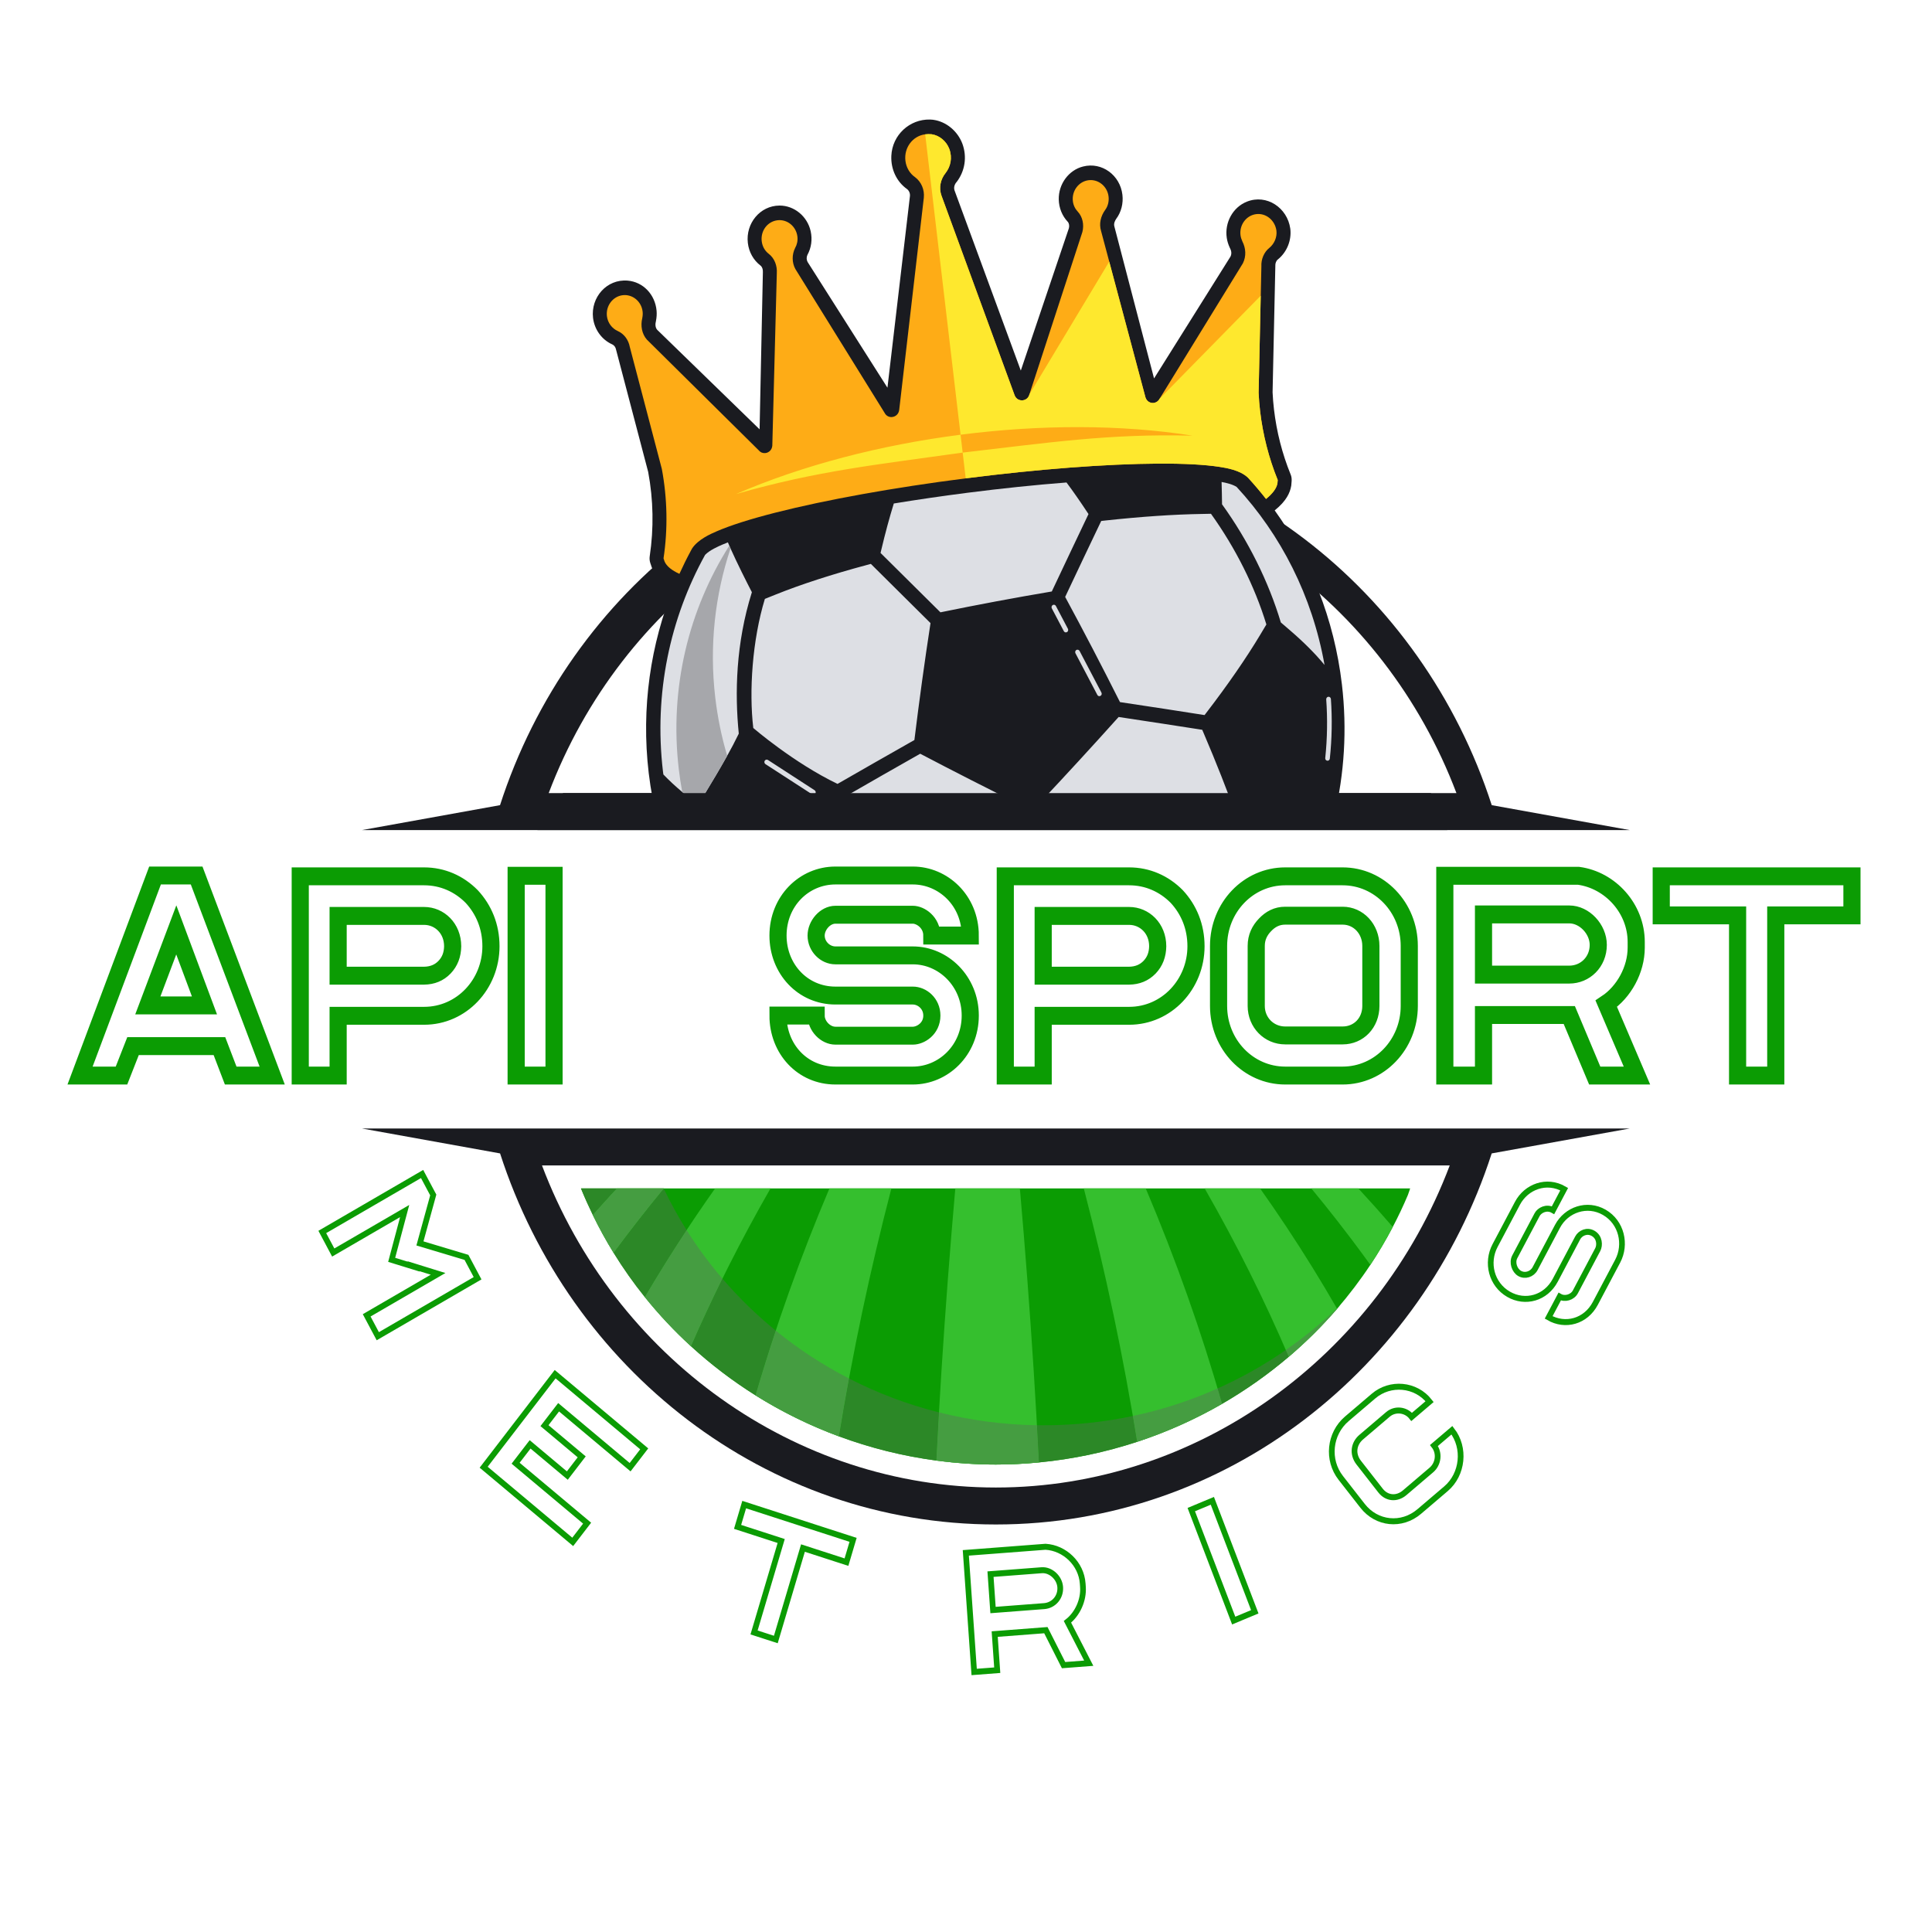 <svg xmlns="http://www.w3.org/2000/svg" version="1.1" xmlns:xlink="http://www.w3.org/1999/xlink" xmlns:svgjs="http://svgjs.dev/svgjs" width="500" height="500"><svg xmlns="http://www.w3.org/2000/svg" viewBox="0 0 500 500">
  <desc>Created with Fabric.js 5.3.0</desc>
  <g transform="matrix(0.77, 0, 0, 0.804, 208.071, 271.684)" id="SvgjsG1069" style="">
    <rect style="stroke: none; stroke-width: 0; stroke-dasharray: none; stroke-linecap: butt; stroke-dashoffset: 0; stroke-linejoin: miter; stroke-miterlimit: 4; fill: rgb(255,255,255); fill-opacity: 0; fill-rule: nonzero; opacity: 1;" paint-order="stroke" x="-640" y="-512" rx="0" ry="0"></rect>
  </g>
  <g transform="matrix(1.479, 0, 0, 1.545, 250, 252.466)" id="SvgjsG1068" style="">
    <g style="" paint-order="stroke">
      <g transform="matrix(1 0 0 1 -5.684342e-14 0)" id="SvgjsG1067">
        <linearGradient id="SvgjsLinearGradient1066" gradientUnits="userSpaceOnUse" gradientTransform="matrix(1 0 0 1 1.45 -33.51)" x1="-1.434" y1="-7.814" x2="-1.434" y2="45.186">
          <stop offset="0" style="stop-color:rgb(180,236,81);stop-opacity: 1"></stop>
          <stop offset="1" style="stop-color:rgb(66,147,33);stop-opacity: 1"></stop>
        </linearGradient>
        <filter id="SvgjsFilter1065" y="-79.684%" height="259.367%" x="-26.451%" width="152.901%">
          <feGaussianBlur in="SourceAlpha" stdDeviation="10"></feGaussianBlur>
          <feOffset dx="0" dy="0" result="oBlur"></feOffset>
          <feFlood flood-color="rgb(0,0,0)" flood-opacity="1"></feFlood>
          <feComposite in2="oBlur" operator="in"></feComposite>
          <feMerge>
            <feMergeNode></feMergeNode>
            <feMergeNode in="SourceGraphic"></feMergeNode>
          </feMerge>
        </filter>
        <path style="stroke: rgb(11,156,3); stroke-width: 3; stroke-dasharray: none; stroke-linecap: butt; stroke-dashoffset: 0; stroke-linejoin: miter; stroke-miterlimit: 4; fill: url(#SVGID_451480); fill-rule: nonzero; opacity: 1;filter: url(#SVGID_451468);" paint-order="stroke" transform=" translate(-156.475, 16.755)" d="M 8.7 0 L 1.45 0 L 14.57 -33.51 L 21.85 -33.51 L 35.07 0 L 27.81 0 L 25.84 -4.93 L 10.72 -4.93 Z M 13.31 -11.75 L 23.22 -11.75 L 18.29 -24.4 Z M 46.61 0 L 39.98 0 L 39.98 -33.37 L 61.65 -33.37 C 64.88 -33.37 67.77 -32.13 69.98 -29.99 C 72.11 -27.79 73.35 -24.95 73.35 -21.66 C 73.35 -15.31 68.23 -10.01 61.65 -10.01 L 46.61 -10.01 Z M 46.61 -26.74 L 46.61 -16.73 L 61.65 -16.73 C 63.09 -16.75 64.29 -17.21 65.23 -18.15 C 66.17 -19.09 66.63 -20.26 66.65 -21.66 C 66.65 -24.65 64.35 -26.74 61.65 -26.74 Z M 84.39 0 L 77.76 0 L 77.76 -33.46 L 84.39 -33.46 Z M 130.25 -10.05 C 130.25 -8.31 131.88 -6.68 133.63 -6.68 L 147.17 -6.68 C 148.54 -6.68 150.5 -7.85 150.5 -10.05 C 150.5 -12.07 148.8 -13.4 147.17 -13.4 L 133.63 -13.4 C 127.87 -13.4 123.58 -17.9 123.58 -23.45 C 123.58 -29.19 128.12 -33.51 133.63 -33.51 L 147.17 -33.51 C 152.45 -33.51 157.22 -29.35 157.22 -23.45 L 150.5 -23.45 C 150.5 -25.66 148.52 -26.94 147.17 -26.94 L 133.63 -26.94 C 131.81 -26.94 130.25 -25.15 130.25 -23.45 C 130.25 -21.64 131.81 -20.13 133.63 -20.13 L 147.17 -20.13 C 152.54 -20.13 157.22 -15.77 157.22 -10.05 C 157.22 -4.25 152.52 0 147.17 0 L 133.63 0 C 127.82 0 123.58 -4.48 123.58 -10.05 Z M 169.98 0 L 163.35 0 L 163.35 -33.37 L 185.02 -33.37 C 188.25 -33.37 191.14 -32.13 193.35 -29.99 C 195.48 -27.79 196.72 -24.95 196.72 -21.66 C 196.72 -15.31 191.6 -10.01 185.02 -10.01 L 169.98 -10.01 Z M 169.98 -26.74 L 169.98 -16.73 L 185.02 -16.73 C 186.46 -16.75 187.65 -17.21 188.6 -18.15 C 189.54 -19.09 190 -20.26 190.02 -21.66 C 190.02 -24.65 187.72 -26.74 185.02 -26.74 Z M 200.67 -21.71 C 200.67 -28.14 205.86 -33.37 212.33 -33.37 L 222.38 -33.37 C 228.81 -33.37 234.04 -28.18 234.04 -21.71 L 234.04 -11.66 C 234.04 -5.23 228.85 0 222.38 0 L 212.33 0 C 205.9 0 200.67 -5.19 200.67 -11.66 Z M 207.26 -11.66 C 207.26 -8.9 209.48 -6.72 212.33 -6.72 L 222.38 -6.72 C 225.2 -6.72 227.32 -8.84 227.32 -11.66 L 227.32 -21.71 C 227.32 -24.56 225.14 -26.78 222.38 -26.78 L 212.33 -26.78 C 210.88 -26.78 209.74 -26.19 208.8 -25.24 C 207.85 -24.3 207.26 -23.16 207.26 -21.71 Z M 247.03 0 L 240.26 0 L 240.26 -33.46 L 263.67 -33.46 C 269.23 -32.73 273.75 -27.98 273.75 -22.38 L 273.75 -21.89 L 273.75 -21.43 C 273.75 -17.72 271.59 -13.98 268.51 -12.03 L 273.88 0 L 266.49 0 L 262.04 -10.14 L 247.03 -10.14 Z M 247.03 -26.99 L 247.03 -16.91 L 262.04 -16.91 C 264.82 -16.91 267.11 -19.02 267.11 -21.89 C 267.11 -24.51 264.7 -26.99 262.04 -26.99 Z M 291.49 -26.83 L 278.13 -26.83 L 278.13 -33.37 L 311.5 -33.37 L 311.5 -26.83 L 298.17 -26.83 L 298.17 0 L 291.49 0 Z" stroke-linecap="round"></path>
      </g>
    </g>
  </g>
  <g transform="matrix(1.395, 0, 0, 1.454, 257.729, 212.734)" id="SvgjsG1064" style="">
    <g style="" paint-order="stroke">
      <g transform="matrix(1 0 0 1 0 27.99)" id="SvgjsG1063">
        <path style="stroke: none; stroke-width: 0; stroke-dasharray: none; stroke-linecap: butt; stroke-dashoffset: 0; stroke-linejoin: miter; stroke-miterlimit: 4; fill: rgb(26,27,32); fill-rule: nonzero; opacity: 1;" paint-order="stroke" transform=" translate(-117.612, -153.024)" d="M 24.253 126.473 L 0 126.473 L 25.625 122.036 C 38.551 83.636 74.855 55.98 117.616 55.98 C 160.369 55.98 196.673 83.636 209.607 122.036 L 235.223 126.473 L 24.253 126.473 M 24.253 179.585 L 0 179.585 L 25.634 184.022 C 38.56 222.422 74.855 250.068 117.616 250.068 C 160.369 250.068 196.663 222.422 209.598 184.022 L 235.223 179.585 L 24.253 179.585" stroke-linecap="round"></path>
      </g>
      <g transform="matrix(1 0 0 1 0.622 27.991)" id="SvgjsG1062">
        <path style="stroke: none; stroke-width: 0; stroke-dasharray: none; stroke-linecap: butt; stroke-dashoffset: 0; stroke-linejoin: miter; stroke-miterlimit: 4; fill: rgb(255,255,255); fill-rule: nonzero; opacity: 1;" paint-order="stroke" transform=" translate(-118.234, -153.025)" d="M 33.408 186.158 L 201.815 186.158 C 188.353 220.319 154.898 243.49 117.607 243.49 C 80.316 243.49 46.87 220.319 33.408 186.158 M 118.861 62.559 C 81.57 62.559 48.114 85.731 34.653 119.892 L 203.059 119.892 C 189.598 85.731 156.152 62.559 118.861 62.559" stroke-linecap="round"></path>
      </g>
      <g transform="matrix(1 0 0 1 -0.056 89.792)" id="SvgjsG1061">
        <path style="stroke: none; stroke-width: 0; stroke-dasharray: none; stroke-linecap: butt; stroke-dashoffset: 0; stroke-linejoin: miter; stroke-miterlimit: 4; fill: rgb(11,156,3); fill-rule: nonzero; opacity: 1;" paint-order="stroke" transform=" translate(-117.556, -214.826)" d="M 194.048 191.43 C 193.197 193.364 192.26 195.258 191.246 197.112 C 189.983 199.433 188.591 201.689 187.088 203.857 C 185.206 206.59 183.135 209.193 180.919 211.667 C 178.16 214.738 175.162 217.591 171.948 220.218 C 168.107 223.353 163.966 226.158 159.584 228.592 C 154.618 231.34 149.334 233.613 143.826 235.353 C 137.975 237.199 131.874 238.448 125.602 239.021 C 122.964 239.262 120.301 239.4 117.611 239.4 C 113.882 239.4 110.196 239.15 106.57 238.69 C 100.332 237.892 94.275 236.433 88.492 234.378 C 83.062 232.452 77.881 230.002 73.026 227.085 C 68.756 224.514 64.752 221.588 61.049 218.34 C 57.973 215.64 55.111 212.715 52.491 209.588 C 50.394 207.089 48.461 204.462 46.7 201.714 C 45.299 199.538 44.01 197.289 42.842 194.976 C 42.06 193.429 41.321 191.857 40.642 190.253 L 194.469 190.253 C 194.469 190.253 194.232 190.968 194.048 191.43" stroke-linecap="round"></path>
      </g>
      <g transform="matrix(1 0 0 1 -0.568 89.792)" id="SvgjsG1060">
        <path style="stroke: none; stroke-width: 0; stroke-dasharray: none; stroke-linecap: butt; stroke-dashoffset: 0; stroke-linejoin: miter; stroke-miterlimit: 4; fill: rgb(53,191,46); fill-rule: nonzero; opacity: 1;" paint-order="stroke" transform=" translate(-117.044, -214.826)" d="M 75.806 190.25 C 70.275 199.498 65.355 208.879 61.048 218.341 C 57.97 215.639 55.109 212.713 52.491 209.589 C 56.492 203.062 60.839 196.608 65.527 190.25 L 75.806 190.25 M 56.024 190.25 L 47.3 190.25 C 45.79 191.816 44.297 193.389 42.838 194.974 C 44.008 197.291 45.299 199.538 46.697 201.714 C 49.67 197.85 52.779 194.027 56.024 190.25 M 166.626 190.25 L 156.347 190.25 C 162.243 200.109 167.445 210.119 171.95 220.218 C 175.163 217.593 178.16 214.734 180.917 211.668 C 177.976 206.768 174.847 201.905 171.52 197.094 C 169.934 194.801 168.299 192.519 166.626 190.25 M 176.129 190.25 C 177.791 192.183 179.423 194.127 181.013 196.084 C 181.918 197.198 182.812 198.316 183.694 199.438 C 184.849 200.906 185.976 202.381 187.091 203.861 C 188.593 201.688 189.98 199.435 191.25 197.112 C 189.17 194.804 187.038 192.516 184.853 190.25 L 176.129 190.25 M 133.924 190.25 C 137.992 205.23 141.29 220.283 143.823 235.355 C 149.335 233.613 154.616 231.343 159.581 228.591 C 155.731 215.727 151.014 202.92 145.415 190.25 L 133.924 190.25 M 98.229 190.25 L 86.738 190.25 C 81.358 202.425 76.79 214.726 73.024 227.083 C 77.878 230.004 83.062 232.452 88.493 234.382 C 91.004 219.635 94.249 204.908 98.229 190.25 M 122.065 190.25 L 110.088 190.25 C 109.102 201.006 108.249 211.766 107.533 222.528 C 107.175 227.915 106.862 233.302 106.572 238.688 C 110.197 239.15 113.879 239.402 117.608 239.402 C 120.297 239.402 122.961 239.264 125.6 239.022 C 125.304 233.524 124.985 228.026 124.62 222.528 C 123.904 211.766 123.051 201.006 122.065 190.25" stroke-linecap="round"></path>
      </g>
      <g transform="matrix(1 0 0 1 -6.505 89.781)" id="SvgjsG1059">
        <path style="stroke: none; stroke-width: 0; stroke-dasharray: none; stroke-linecap: butt; stroke-dashoffset: 0; stroke-linejoin: miter; stroke-miterlimit: 4; fill: rgb(190,195,190); fill-rule: nonzero; opacity: 1;" paint-order="stroke" transform=" translate(-111.107, -214.815)" d="M 181.572 210.942 C 181.551 210.961 181.532 210.979 181.511 210.999 C 181.315 211.223 181.117 211.445 180.919 211.667 C 179.548 213.193 178.117 214.666 176.631 216.083 C 175.127 217.519 173.566 218.898 171.95 220.218 C 171.95 220.217 171.95 220.218 171.949 220.217 C 171.949 220.217 171.949 220.218 171.948 220.218 C 168.107 223.353 163.966 226.158 159.584 228.592 C 158.503 229.19 157.408 229.765 156.298 230.317 C 152.308 232.305 148.137 233.992 143.823 235.355 C 143.823 235.354 143.823 235.355 143.823 235.354 C 137.973 237.199 131.873 238.448 125.602 239.021 C 125.601 239.021 125.6 239.021 125.599 239.021 C 125.599 239.021 125.599 239.022 125.6 239.022 C 123.608 239.205 121.603 239.328 119.582 239.377 C 144.075 238.827 166.584 228.038 181.572 210.942 M 40.642 190.253 C 52.602 218.714 81.827 238.281 114.758 239.353 C 113.061 239.295 111.373 239.187 109.698 239.032 C 108.651 238.936 107.608 238.822 106.57 238.69 C 100.333 237.892 94.276 236.434 88.493 234.379 C 88.493 234.38 88.493 234.381 88.493 234.382 C 83.519 232.615 78.752 230.412 74.256 227.81 C 73.844 227.571 73.434 227.33 73.026 227.085 C 68.756 224.514 64.752 221.588 61.049 218.34 L 61.049 218.34 C 61.048 218.34 61.048 218.341 61.048 218.341 C 57.97 215.639 55.109 212.713 52.491 209.589 L 52.491 209.589 C 52.491 209.588 52.491 209.588 52.491 209.588 C 50.394 207.089 48.461 204.462 46.7 201.714 C 46.699 201.713 46.699 201.713 46.699 201.712 C 46.698 201.713 46.698 201.714 46.697 201.714 C 45.299 199.538 44.008 197.291 42.838 194.974 C 42.838 194.973 42.839 194.973 42.84 194.972 C 42.059 193.426 41.32 191.855 40.642 190.253" stroke-linecap="round"></path>
      </g>
      <g transform="matrix(1 0 0 1 -6.535 89.609)" id="SvgjsG1058">
        <path style="stroke: none; stroke-width: 0; stroke-dasharray: none; stroke-linecap: butt; stroke-dashoffset: 0; stroke-linejoin: miter; stroke-miterlimit: 4; fill: rgb(44,136,39); fill-rule: nonzero; opacity: 1;" paint-order="stroke" transform=" translate(-111.076, -214.643)" d="M 143.027 230.757 C 137.694 231.841 132.157 232.412 126.478 232.412 C 126.061 232.412 125.647 232.409 125.231 232.403 C 125.359 234.609 125.481 236.815 125.599 239.021 C 125.6 239.021 125.601 239.021 125.602 239.021 C 131.873 238.448 137.973 237.199 143.823 235.354 C 143.566 233.823 143.3 232.289 143.027 230.757 M 90.366 224.084 C 89.702 227.514 89.078 230.946 88.493 234.379 C 94.276 236.434 100.333 237.892 106.57 238.69 C 107.608 238.822 108.651 238.936 109.698 239.032 C 108.651 238.935 107.609 238.821 106.572 238.688 C 106.726 235.832 106.886 232.975 107.056 230.118 C 101.197 228.705 95.605 226.667 90.366 224.084 M 171.408 219.012 C 167.447 221.648 163.212 223.943 158.749 225.855 C 159.031 226.767 159.308 227.679 159.581 228.591 C 158.501 229.189 157.407 229.765 156.298 230.317 C 157.408 229.765 158.503 229.19 159.584 228.592 C 163.966 226.158 168.107 223.353 171.948 220.218 C 171.949 220.218 171.949 220.217 171.949 220.217 C 171.77 219.815 171.59 219.413 171.408 219.012 M 181.511 210.999 C 181.299 211.198 181.086 211.396 180.872 211.593 C 180.887 211.618 180.902 211.643 180.917 211.668 C 179.547 213.192 178.117 214.665 176.631 216.083 C 178.117 214.666 179.548 213.193 180.919 211.667 C 181.117 211.445 181.315 211.223 181.511 210.999 M 66.878 206.311 C 64.824 210.303 62.881 214.314 61.049 218.34 L 61.049 218.34 C 64.752 221.588 68.756 224.514 73.026 227.085 C 73.434 227.33 73.844 227.571 74.256 227.81 C 73.843 227.571 73.433 227.328 73.024 227.083 C 74.196 223.236 75.446 219.396 76.774 215.563 C 73.187 212.762 69.876 209.666 66.878 206.311 M 55.995 190.284 C 52.76 194.049 49.663 197.861 46.699 201.712 C 46.699 201.713 46.699 201.713 46.7 201.714 C 48.461 204.462 50.394 207.089 52.491 209.588 C 52.491 209.588 52.491 209.588 52.491 209.589 C 54.944 205.588 57.526 201.614 60.238 197.673 C 58.678 195.297 57.261 192.831 55.995 190.284 M 47.297 190.253 L 40.642 190.253 C 41.32 191.855 42.059 193.426 42.84 194.972 C 44.297 193.388 45.789 191.817 47.297 190.253" stroke-linecap="round"></path>
      </g>
      <g transform="matrix(1 0 0 1 -5.734 89.792)" id="SvgjsG1057">
        <path style="stroke: none; stroke-width: 0; stroke-dasharray: none; stroke-linecap: butt; stroke-dashoffset: 0; stroke-linejoin: miter; stroke-miterlimit: 4; fill: rgb(69,157,65); fill-rule: nonzero; opacity: 1;" paint-order="stroke" transform=" translate(-111.878, -214.826)" d="M 107.056 230.118 C 106.886 232.975 106.726 235.832 106.572 238.688 C 107.609 238.821 108.651 238.935 109.698 239.032 C 111.373 239.187 113.061 239.295 114.758 239.353 C 115.705 239.384 116.658 239.4 117.611 239.4 C 118.269 239.4 118.927 239.392 119.582 239.377 C 121.603 239.328 123.608 239.205 125.6 239.022 C 125.599 239.022 125.599 239.021 125.599 239.021 C 125.481 236.815 125.359 234.609 125.231 232.403 C 118.966 232.31 112.878 231.523 107.056 230.118 M 158.749 225.855 C 153.768 227.989 148.505 229.644 143.027 230.757 C 143.3 232.289 143.566 233.823 143.823 235.354 C 143.823 235.355 143.823 235.354 143.823 235.355 C 148.137 233.992 152.308 232.305 156.298 230.317 C 157.407 229.765 158.501 229.189 159.581 228.591 C 159.308 227.679 159.031 226.767 158.749 225.855 M 76.774 215.563 C 75.446 219.396 74.196 223.236 73.024 227.083 C 73.433 227.328 73.843 227.571 74.256 227.81 C 78.752 230.412 83.519 232.615 88.493 234.382 C 88.493 234.381 88.493 234.38 88.493 234.379 C 89.078 230.946 89.702 227.514 90.366 224.084 C 85.511 221.691 80.956 218.828 76.774 215.563 M 180.872 211.593 C 177.936 214.292 174.77 216.774 171.408 219.012 C 171.59 219.413 171.77 219.815 171.949 220.217 C 171.95 220.218 171.95 220.217 171.95 220.218 C 173.566 218.898 175.127 217.519 176.631 216.083 C 178.117 214.665 179.547 213.192 180.917 211.668 C 180.902 211.643 180.887 211.618 180.872 211.593 M 60.238 197.673 C 57.526 201.614 54.944 205.588 52.491 209.589 L 52.491 209.589 C 55.109 212.713 57.97 215.639 61.048 218.341 C 61.048 218.341 61.048 218.34 61.049 218.34 C 62.881 214.314 64.824 210.303 66.878 206.311 C 64.451 203.594 62.228 200.706 60.238 197.673 M 55.979 190.253 L 47.297 190.253 C 45.789 191.817 44.297 193.388 42.84 194.972 C 42.839 194.973 42.838 194.973 42.838 194.974 C 44.008 197.291 45.299 199.538 46.697 201.714 C 46.698 201.714 46.698 201.713 46.699 201.712 C 49.663 197.861 52.76 194.049 55.995 190.284 C 55.989 190.273 55.985 190.264 55.979 190.253" stroke-linecap="round"></path>
      </g>
      <g transform="matrix(1 0 0 1 -5.047 -62.34)" id="SvgjsG1056">
        <path style="stroke: none; stroke-width: 0; stroke-dasharray: none; stroke-linecap: butt; stroke-dashoffset: 0; stroke-linejoin: miter; stroke-miterlimit: 4; fill: rgb(26,27,32); fill-rule: nonzero; opacity: 1;" paint-order="stroke" transform=" translate(-112.564, -62.694)" d="M 47.148 40.952 L 47.158 41.012 L 47.178 41.062 L 53.108 62.722 C 54.078 67.712 54.168 72.752 53.398 77.712 C 53.328 78.122 53.368 78.552 53.508 78.952 L 53.708 79.522 L 53.748 79.632 L 53.788 79.742 C 54.288 80.832 55.268 82.102 57.838 83.232 C 53.558 93.342 51.778 104.672 53.208 116.322 C 53.584 119.372 54.177 122.34 54.946 125.223 C 67.735 125.931 80.28 124.154 93.063 123.642 C 107.035 123.082 120.937 125.015 134.898 124.998 C 149.499 124.98 164.186 124.387 178.783 123.953 C 179.326 123.937 179.87 123.913 180.413 123.891 C 182.252 116.455 182.794 108.576 181.808 100.532 C 180.378 88.892 175.928 78.342 169.338 69.572 C 171.548 67.862 172.188 66.392 172.398 65.222 L 172.418 65.102 L 172.428 64.982 L 172.478 64.392 L 172.488 64.142 C 172.488 63.792 172.428 63.462 172.288 63.152 C 170.728 59.472 169.698 55.592 169.208 51.602 C 169.078 50.592 168.998 49.542 168.948 48.552 L 169.458 26.092 L 169.458 25.982 C 169.438 25.582 169.628 25.122 169.918 24.912 L 169.938 24.892 L 169.968 24.872 C 171.618 23.572 172.488 21.492 172.238 19.462 L 172.228 19.432 L 172.228 19.402 C 171.688 15.702 167.848 13.212 164.168 14.622 C 161.578 15.612 160.018 18.342 160.448 21.072 C 160.538 21.652 160.718 22.202 160.998 22.802 L 161.028 22.862 L 161.058 22.912 C 161.258 23.282 161.428 23.832 161.138 24.392 L 146.958 46.082 L 139.598 19.042 C 139.428 18.492 139.738 17.952 139.948 17.662 C 140.868 16.482 141.278 14.922 141.088 13.392 C 140.668 9.912 137.288 7.502 133.788 8.362 C 131.118 9.002 129.218 11.492 129.278 14.232 C 129.318 15.752 129.908 17.142 130.948 18.202 C 131.188 18.452 131.278 18.902 131.158 19.352 L 131.158 19.362 L 131.148 19.372 L 122.238 44.682 L 109.948 12.632 C 109.778 12.162 109.898 11.632 110.258 11.192 L 110.278 11.182 L 110.298 11.162 C 111.888 9.202 112.298 6.642 111.398 4.302 C 110.508 2.042 108.398 0.372 106.028 0.052 L 105.948 0.042 L 105.868 0.032 C 105.708 0.022 105.548 0.012 105.388 0.002 C 101.638 -0.088 98.388 2.722 98.218 6.472 C 98.108 8.872 99.228 11.092 101.138 12.382 C 101.518 12.672 101.728 13.152 101.668 13.642 L 97.498 47.732 L 82.688 25.362 L 82.678 25.342 L 82.668 25.322 C 82.468 24.962 82.458 24.492 82.648 24.102 C 83.378 22.822 83.588 21.362 83.258 19.892 C 82.648 17.232 80.208 15.302 77.468 15.312 C 73.858 15.332 71.178 18.492 71.598 21.962 C 71.798 23.602 72.638 25.032 73.958 26.002 C 74.258 26.232 74.418 26.672 74.388 27.162 L 73.778 55.142 L 54.798 37.442 L 54.778 37.422 C 54.478 37.092 54.378 36.552 54.528 35.992 L 54.548 35.872 C 54.688 35.212 54.718 34.622 54.668 34.032 C 54.398 31.152 52.178 28.902 49.298 28.672 C 45.418 28.362 42.438 31.652 42.878 35.302 C 43.138 37.382 44.498 39.192 46.438 40.022 C 46.798 40.172 47.068 40.532 47.148 40.952 Z" stroke-linecap="round"></path>
      </g>
      <g transform="matrix(1 0 0 1 0.041 -30.083)" id="SvgjsG1055">
        <path style="stroke: none; stroke-width: 0; stroke-dasharray: none; stroke-linecap: butt; stroke-dashoffset: 0; stroke-linejoin: miter; stroke-miterlimit: 4; fill: rgb(221,223,228); fill-rule: nonzero; opacity: 1;" paint-order="stroke" transform=" translate(-117.653, -94.951)" d="M 93.063 123.642 C 91.986 123.685 90.911 123.739 89.837 123.798 C 89.861 123.082 89.877 122.373 89.908 121.652 L 89.968 120.342 C 94.108 118.042 98.718 115.522 103.578 112.882 C 109.848 116.042 116.378 119.232 122.808 122.272 C 122.955 123.071 123.098 123.864 123.239 124.652 C 113.185 124.129 103.142 123.238 93.063 123.642 Z M 130.648 91.282 L 130.808 91.232 C 131.018 91.122 131.088 90.852 130.978 90.642 L 128.748 86.582 C 128.638 86.372 128.368 86.302 128.168 86.412 C 127.958 86.532 127.878 86.792 127.988 87.002 L 130.218 91.062 C 130.308 91.222 130.478 91.302 130.648 91.282 Z M 136.868 102.632 L 137.028 102.582 C 137.238 102.472 137.308 102.212 137.198 102.002 L 133.138 94.582 C 133.018 94.382 132.758 94.302 132.548 94.412 C 132.338 94.532 132.268 94.792 132.378 95.002 L 136.438 102.412 C 136.528 102.572 136.698 102.662 136.868 102.632 Z M 162.43 124.461 C 160.54 119.442 158.458 114.368 156.208 109.322 L 155.898 108.622 C 151.208 107.912 145.958 107.152 140.388 106.342 C 135.538 111.532 130.468 116.822 125.458 121.932 C 125.633 122.893 125.804 123.842 125.973 124.783 C 128.946 124.914 131.921 125.001 134.898 124.998 C 144.056 124.986 153.247 124.743 162.43 124.461 Z M 83.528 120.112 C 83.618 120.172 83.718 120.192 83.808 120.172 C 83.938 120.162 84.048 120.092 84.128 119.972 C 84.248 119.772 84.188 119.502 83.988 119.382 L 75.328 113.992 C 75.118 113.872 74.858 113.932 74.728 114.132 C 74.608 114.342 74.668 114.602 74.868 114.732 L 83.528 120.112 Z M 62.364 125.385 C 62.318 125.244 62.261 125.089 62.218 124.952 C 61.768 124.662 61.338 124.382 60.908 124.082 C 60.718 123.952 60.538 123.822 60.348 123.692 C 59.038 122.782 57.798 121.832 56.638 120.842 C 56.949 122.364 57.332 123.861 57.752 125.34 C 59.292 125.383 60.829 125.4 62.364 125.385 Z M 127.988 84.002 C 130.358 79.172 132.668 74.512 134.798 70.222 L 134.518 69.822 C 133.208 67.922 131.948 66.182 130.718 64.602 C 124.928 65.032 118.718 65.652 112.358 66.432 C 107.658 67.012 103.068 67.652 98.678 68.342 C 97.878 70.822 97.098 73.582 96.348 76.622 L 96.218 77.142 C 99.718 80.462 103.488 84.042 107.328 87.712 C 114.128 86.372 121.128 85.112 127.988 84.002 Z M 55.928 116.572 C 57.008 117.652 58.178 118.692 59.428 119.692 C 59.898 120.072 60.388 120.442 60.888 120.812 C 61.378 121.182 61.888 121.542 62.408 121.892 C 62.508 121.742 62.618 121.572 62.738 121.392 C 62.858 121.212 62.978 121.012 63.108 120.812 C 63.168 120.712 63.238 120.602 63.308 120.492 C 63.458 120.262 63.618 120.012 63.778 119.762 C 64.958 117.902 66.458 115.502 67.768 113.242 C 68.528 111.942 69.218 110.692 69.748 109.632 L 69.918 109.302 C 69.168 102.142 69.358 93.262 72.348 84.132 C 71.308 82.202 69.648 79.042 68.388 76.342 C 68.218 75.972 68.048 75.612 67.898 75.262 C 67.528 75.402 67.178 75.542 66.848 75.672 C 66.108 75.982 64.508 76.642 63.668 77.492 C 57.178 88.752 54.148 102.132 55.848 116.002 C 55.868 116.192 55.898 116.382 55.928 116.572 Z M 72.608 108.302 C 72.608 108.302 80.078 114.492 88.238 118.252 C 92.558 115.862 97.388 113.222 102.498 110.442 C 103.388 103.492 104.398 96.422 105.488 89.632 C 101.658 85.972 97.908 82.402 94.418 79.092 L 93.718 79.272 C 87.168 80.962 81.478 82.732 76.808 84.532 L 74.758 85.322 C 72.428 92.642 71.798 101.732 72.608 108.302 Z M 159.568 68.182 L 159.568 68.482 C 164.438 74.962 168.198 82.222 170.478 89.512 L 172.068 90.822 C 174.718 93.002 176.888 95.092 178.588 97.082 C 176.308 84.772 170.468 73.892 162.278 65.392 C 161.518 64.922 160.358 64.662 159.488 64.512 C 159.508 65.162 159.518 65.822 159.538 66.482 L 159.568 68.182 Z M 179.098 114.122 L 179.198 114.122 C 179.388 114.102 179.548 113.942 179.568 113.742 C 179.958 110.232 180.028 106.662 179.768 103.142 C 179.748 102.902 179.538 102.722 179.298 102.742 C 179.078 102.752 178.888 102.972 178.898 103.202 C 179.158 106.672 179.098 110.182 178.718 113.652 C 178.688 113.882 178.858 114.102 179.098 114.122 Z M 140.638 103.692 C 146.278 104.502 151.588 105.282 156.328 106.002 L 156.688 105.552 C 160.618 100.642 164.068 95.852 166.658 91.702 L 167.798 89.872 C 165.618 83.052 162.068 76.262 157.518 70.172 L 155.938 70.202 C 150.608 70.282 144.538 70.682 137.898 71.372 L 137.158 71.452 C 135.058 75.662 132.798 80.232 130.468 84.972 C 133.888 91.032 137.338 97.392 140.638 103.692 Z" stroke-linecap="round"></path>
      </g>
      <g transform="matrix(1 0 0 1 -54.245 -26.162)" id="SvgjsG1054">
        <path style="stroke: none; stroke-width: 0; stroke-dasharray: none; stroke-linecap: butt; stroke-dashoffset: 0; stroke-linejoin: miter; stroke-miterlimit: 4; fill: rgb(166,167,171); fill-rule: nonzero; opacity: 1;" paint-order="stroke" transform=" translate(-63.366, -98.872)" d="M 59.428 119.692 C 59.898 120.072 60.388 120.442 60.888 120.812 C 61.378 121.182 61.888 121.542 62.408 121.892 C 62.508 121.742 62.618 121.572 62.738 121.392 C 62.848 121.212 62.968 121.022 63.108 120.812 C 63.168 120.712 63.238 120.602 63.308 120.492 C 63.458 120.262 63.618 120.012 63.778 119.762 C 64.958 117.902 66.458 115.502 67.768 113.242 C 66.738 109.932 65.998 106.482 65.558 102.922 C 64.418 93.652 65.508 84.622 68.388 76.342 C 68.308 76.172 68.238 76.012 68.158 75.852 C 60.668 87.182 57.008 101.132 58.788 115.642 C 58.958 117.012 59.168 118.362 59.428 119.692 Z" stroke-linecap="round"></path>
      </g>
      <g transform="matrix(1 0 0 1 -9.946 -83.304)" id="SvgjsG1053">
        <path style="stroke: none; stroke-width: 0; stroke-dasharray: none; stroke-linecap: butt; stroke-dashoffset: 0; stroke-linejoin: miter; stroke-miterlimit: 4; fill: rgb(254,172,22); fill-rule: nonzero; opacity: 1;" paint-order="stroke" transform=" translate(-107.666, -41.73)" d="M 47.46 37.641 C 48.613 38.129 49.458 39.202 49.699 40.475 L 55.641 62.182 C 56.664 67.434 56.781 72.839 55.958 78.108 L 56.153 78.672 C 56.53 79.504 57.469 80.237 58.904 80.866 C 59.566 79.465 60.275 78.088 61.034 76.741 C 61.105 76.61 61.181 76.483 61.252 76.353 C 62.371 74.731 64.668 73.771 65.852 73.281 C 68.403 72.224 72.052 71.11 76.694 69.975 C 86.09 67.681 98.642 65.509 112.038 63.864 C 125.43 62.22 138.135 61.291 147.811 61.243 C 152.59 61.222 156.4 61.42 159.131 61.828 C 160.407 62.02 162.904 62.401 164.374 63.739 L 164.413 63.777 C 165.565 64.985 166.672 66.238 167.731 67.533 C 168.959 66.581 169.686 65.647 169.849 64.754 L 169.902 64.159 C 168.245 60.245 167.148 56.095 166.634 51.915 C 166.502 50.839 166.406 49.716 166.357 48.63 L 166.871 26.13 C 166.802 24.878 167.358 23.591 168.358 22.838 C 169.238 22.142 169.81 20.98 169.663 19.779 C 169.392 17.922 167.72 16.615 165.899 16.839 C 164.078 17.062 162.771 18.735 162.994 20.556 C 163.045 20.97 163.173 21.332 163.343 21.689 C 163.997 22.912 164.088 24.329 163.443 25.584 L 148.001 49.68 C 147.75 50.138 147.335 50.387 146.903 50.44 C 146.272 50.517 145.607 50.176 145.369 49.457 L 137.13 19.843 C 136.719 18.549 137.058 17.205 137.888 16.095 C 138.396 15.444 138.625 14.576 138.519 13.707 C 138.295 11.885 136.622 10.579 134.801 10.802 C 132.98 11.026 131.673 12.699 131.897 14.52 C 131.988 15.264 132.318 15.896 132.798 16.383 C 133.711 17.322 134.008 18.713 133.664 20.016 L 123.835 48.917 C 123.676 49.547 123.17 49.906 122.625 49.973 C 122.009 50.049 121.343 49.75 121.078 49.046 L 107.516 13.522 C 107.012 12.156 107.331 10.646 108.285 9.521 C 109.198 8.4 109.594 6.839 108.977 5.235 C 108.427 3.832 107.125 2.815 105.672 2.615 C 105.248 2.584 104.871 2.588 104.498 2.634 C 102.181 2.918 100.547 5.009 100.832 7.327 C 100.984 8.569 101.659 9.62 102.62 10.258 C 103.771 11.083 104.404 12.476 104.246 13.924 L 99.681 51.673 C 99.594 52.42 99.02 52.871 98.404 52.947 C 97.859 53.014 97.281 52.788 96.975 52.215 L 80.409 26.597 C 79.765 25.458 79.758 24.03 80.371 22.863 C 80.719 22.274 80.886 21.581 80.794 20.836 C 80.571 19.015 78.898 17.708 77.077 17.932 C 75.214 18.16 73.949 19.828 74.172 21.649 C 74.289 22.601 74.763 23.383 75.502 23.923 C 76.566 24.716 77.064 26.041 76.974 27.355 L 76.138 58.042 C 76.081 58.797 75.504 59.29 74.87 59.368 C 74.436 59.421 73.976 59.28 73.638 58.895 L 52.857 39.163 C 51.933 38.142 51.672 36.703 52.011 35.359 C 52.09 34.972 52.127 34.589 52.076 34.175 C 51.853 32.354 50.18 31.047 48.359 31.271 C 46.538 31.494 45.231 33.167 45.454 34.988 C 45.602 36.188 46.396 37.183 47.46 37.641 Z" stroke-linecap="round"></path>
      </g>
      <g transform="matrix(1 0 0 1 2.036 -89.97)" id="SvgjsG1052">
        <path style="stroke: none; stroke-width: 0; stroke-dasharray: none; stroke-linecap: butt; stroke-dashoffset: 0; stroke-linejoin: miter; stroke-miterlimit: 4; fill: rgb(254,232,46); fill-rule: nonzero; opacity: 1;" paint-order="stroke" transform=" translate(-119.648, -35.064)" d="M 166.633 51.913 C 167.147 56.097 168.244 60.244 169.904 64.161 L 169.85 64.755 C 169.686 65.65 168.96 66.578 167.733 67.534 C 166.673 66.237 165.566 64.985 164.413 63.777 L 164.374 63.739 C 162.904 62.401 160.407 62.02 159.131 61.828 C 156.4 61.42 152.59 61.222 147.811 61.243 C 138.135 61.291 125.43 62.22 112.038 63.864 L 112.017 63.867 L 104.499 2.636 C 104.872 2.59 105.249 2.583 105.671 2.614 C 107.127 2.813 108.427 3.833 108.978 5.236 C 109.592 6.84 109.196 8.399 108.285 9.52 C 107.332 10.647 107.012 12.157 107.515 13.522 L 121.08 49.047 C 121.345 49.75 122.008 50.047 122.625 49.972 C 123.169 49.905 123.678 49.546 123.836 48.918 L 138.645 25.29 L 145.367 49.459 C 145.608 50.178 146.272 50.519 146.902 50.441 C 147.335 50.388 147.748 50.137 148.001 49.68 L 166.749 31.356 L 166.356 48.631 C 166.407 49.717 166.501 50.837 166.633 51.913 Z M 111.475 59.278 C 127.049 57.571 138.399 55.881 154.097 56.269 C 127.558 52.248 94.15 56.37 69.392 66.669 C 84.527 62.489 95.951 61.383 111.475 59.278 Z" stroke-linecap="round"></path>
      </g>
      <g transform="matrix(1 0 0 1 -0.658 -1.852)" id="SvgjsG1051">
        <path style="stroke: none; stroke-width: 0; stroke-dasharray: none; stroke-linecap: butt; stroke-dashoffset: 0; stroke-linejoin: miter; stroke-miterlimit: 4; fill: rgb(26,27,32); fill-rule: nonzero; opacity: 1;" paint-order="stroke" transform=" translate(-116.953, -123.182)" d="M 198.325 119.892 L 37.317 119.892 C 35.918 122.253 34.391 124.503 32.56 126.473 L 201.347 126.473 C 200.179 124.365 199.209 122.151 198.325 119.892 Z" stroke-linecap="round"></path>
      </g>
    </g>
  </g>
  <g transform="matrix(1.479, 0, 0, 1.545, 253.061, 370.589)" id="SvgjsG1050" style="">
    <filter id="SvgjsFilter1049" y="-40.868%" height="181.736%" x="-28.163%" width="156.327%">
      <feGaussianBlur in="SourceAlpha" stdDeviation="10"></feGaussianBlur>
      <feOffset dx="0" dy="0" result="oBlur"></feOffset>
      <feFlood flood-color="rgb(0,0,0)" flood-opacity="1"></feFlood>
      <feComposite in2="oBlur" operator="in"></feComposite>
      <feMerge>
        <feMergeNode></feMergeNode>
        <feMergeNode in="SourceGraphic"></feMergeNode>
      </feMerge>
    </filter>
    <g style="filter: url(#SVGID_451470);" paint-order="stroke">
      <g transform="matrix(0.486 0.874 -0.874 0.486 -101.12 -29.624)">
        <g style="" paint-order="stroke">
          <g transform="matrix(1 0 0 1 0 0)" id="SvgjsG1048">
            <linearGradient id="SvgjsLinearGradient1047" gradientUnits="userSpaceOnUse" gradientTransform="matrix(1 0 0 1 1.96 -19.98)" x1="-1.963" y1="-4.728" x2="-1.963" y2="27.033">
              <stop offset="0" style="stop-color:rgb(180,236,81);stop-opacity: 1"></stop>
              <stop offset="1" style="stop-color:rgb(66,147,33);stop-opacity: 1"></stop>
            </linearGradient>
            <path style="stroke: rgb(11,156,3); stroke-width: 1; stroke-dasharray: none; stroke-linecap: butt; stroke-dashoffset: 0; stroke-linejoin: miter; stroke-miterlimit: 4; fill: url(#SVGID_451481); fill-rule: nonzero; opacity: 1;" paint-order="stroke" transform=" translate(-11.95, 9.99)" d="M 5.9 0 L 1.96 0 L 1.96 -19.98 L 5.98 -19.98 L 11.94 -14 L 17.94 -19.98 L 21.94 -19.98 L 21.94 0 L 17.94 0 L 17.94 -14.3 L 14.73 -11.16 L 14.81 -11.16 L 11.94 -8.34 L 5.9 -14.3 Z" stroke-linecap="round"></path>
          </g>
        </g>
      </g>
      <g transform="matrix(0.78 0.626 -0.626 0.78 -72.423 4.368)">
        <g style="" paint-order="stroke">
          <g transform="matrix(1 0 0 1 0 0)" id="SvgjsG1046">
            <linearGradient id="SvgjsLinearGradient1045" gradientUnits="userSpaceOnUse" gradientTransform="matrix(1 0 0 1 1.96 -19.98)" x1="-1.963" y1="-4.728" x2="-1.963" y2="27.033">
              <stop offset="0" style="stop-color:rgb(180,236,81);stop-opacity: 1"></stop>
              <stop offset="1" style="stop-color:rgb(66,147,33);stop-opacity: 1"></stop>
            </linearGradient>
            <path style="stroke: rgb(11,156,3); stroke-width: 1; stroke-dasharray: none; stroke-linecap: butt; stroke-dashoffset: 0; stroke-linejoin: miter; stroke-miterlimit: 4; fill: url(#SVGID_451482); fill-rule: nonzero; opacity: 1;" paint-order="stroke" transform=" translate(-11.95, 9.99)" d="M 21.94 0 L 1.96 0 L 1.96 -19.98 L 21.94 -19.98 L 21.94 -16.04 L 5.9 -16.04 L 5.9 -12.09 L 14.25 -12.09 L 14.25 -8.07 L 5.9 -8.07 L 5.9 -4.02 L 21.94 -4.02 Z" stroke-linecap="round"></path>
          </g>
        </g>
      </g>
      <g transform="matrix(0.955 0.296 -0.296 0.955 -34.308 24.646)">
        <g style="" paint-order="stroke">
          <g transform="matrix(1 0 0 1 0 3.55271e-15)" id="SvgjsG1044">
            <linearGradient id="SvgjsLinearGradient1043" gradientUnits="userSpaceOnUse" gradientTransform="matrix(1 0 0 1 0.81 -19.95)" x1="-0.81" y1="-4.755" x2="-0.81" y2="27.006">
              <stop offset="0" style="stop-color:rgb(180,236,81);stop-opacity: 1"></stop>
              <stop offset="1" style="stop-color:rgb(66,147,33);stop-opacity: 1"></stop>
            </linearGradient>
            <path style="stroke: rgb(11,156,3); stroke-width: 1; stroke-dasharray: none; stroke-linecap: butt; stroke-dashoffset: 0; stroke-linejoin: miter; stroke-miterlimit: 4; fill: url(#SVGID_451483); fill-rule: nonzero; opacity: 1;" paint-order="stroke" transform=" translate(-10.785, 9.975)" d="M 8.8 -16.04 L 0.81 -16.04 L 0.81 -19.95 L 20.76 -19.95 L 20.76 -16.04 L 12.79 -16.04 L 12.79 0 L 8.8 0 Z" stroke-linecap="round"></path>
          </g>
        </g>
      </g>
      <g transform="matrix(0.997 -0.073 0.073 0.997 8.653 29.495)">
        <g style="" paint-order="stroke">
          <g transform="matrix(1 0 0 1 0 0)" id="SvgjsG1042">
            <linearGradient id="SvgjsLinearGradient1041" gradientUnits="userSpaceOnUse" gradientTransform="matrix(1 0 0 1 1.96 -20.01)" x1="-1.963" y1="-4.7" x2="-1.963" y2="27.061">
              <stop offset="0" style="stop-color:rgb(180,236,81);stop-opacity: 1"></stop>
              <stop offset="1" style="stop-color:rgb(66,147,33);stop-opacity: 1"></stop>
            </linearGradient>
            <path style="stroke: rgb(11,156,3); stroke-width: 1; stroke-dasharray: none; stroke-linecap: butt; stroke-dashoffset: 0; stroke-linejoin: miter; stroke-miterlimit: 4; fill: url(#SVGID_451484); fill-rule: nonzero; opacity: 1;" paint-order="stroke" transform=" translate(-12.015, 10.005)" d="M 6.01 0 L 1.96 0 L 1.96 -20.01 L 15.96 -20.01 C 19.28 -19.57 21.99 -16.73 21.99 -13.38 L 21.99 -13.09 L 21.99 -12.82 C 21.99 -10.6 20.7 -8.36 18.86 -7.19 L 22.07 0 L 17.65 0 L 14.99 -6.07 L 6.01 -6.07 Z M 6.01 -16.14 L 6.01 -10.11 L 14.99 -10.11 C 16.65 -10.11 18.02 -11.38 18.02 -13.09 C 18.02 -14.66 16.58 -16.14 14.99 -16.14 Z" stroke-linecap="round"></path>
          </g>
        </g>
      </g>
      <g transform="matrix(0.929 -0.371 0.371 0.929 42.906 21.565)">
        <g style="" paint-order="stroke">
          <g transform="matrix(1 0 0 1 0 0)" id="SvgjsG1040">
            <linearGradient id="SvgjsLinearGradient1039" gradientUnits="userSpaceOnUse" gradientTransform="matrix(1 0 0 1 1.96 -20.01)" x1="-1.963" y1="-4.7" x2="-1.963" y2="27.061">
              <stop offset="0" style="stop-color:rgb(180,236,81);stop-opacity: 1"></stop>
              <stop offset="1" style="stop-color:rgb(66,147,33);stop-opacity: 1"></stop>
            </linearGradient>
            <path style="stroke: rgb(11,156,3); stroke-width: 1; stroke-dasharray: none; stroke-linecap: butt; stroke-dashoffset: 0; stroke-linejoin: miter; stroke-miterlimit: 4; fill: url(#SVGID_451485); fill-rule: nonzero; opacity: 1;" paint-order="stroke" transform=" translate(-3.945, 10.005)" d="M 5.93 0 L 1.96 0 L 1.96 -20.01 L 5.93 -20.01 Z" stroke-linecap="round"></path>
          </g>
        </g>
      </g>
      <g transform="matrix(0.775 -0.632 0.632 0.775 73.215 3.68)">
        <g style="" paint-order="stroke">
          <g transform="matrix(1 0 0 1 0 0)" id="SvgjsG1038">
            <linearGradient id="SvgjsLinearGradient1037" gradientUnits="userSpaceOnUse" gradientTransform="matrix(1 0 0 1 1.69 -20.04)" x1="-1.688" y1="-4.673" x2="-1.688" y2="27.088">
              <stop offset="0" style="stop-color:rgb(180,236,81);stop-opacity: 1"></stop>
              <stop offset="1" style="stop-color:rgb(66,147,33);stop-opacity: 1"></stop>
            </linearGradient>
            <path style="stroke: rgb(11,156,3); stroke-width: 1; stroke-dasharray: none; stroke-linecap: butt; stroke-dashoffset: 0; stroke-linejoin: miter; stroke-miterlimit: 4; fill: url(#SVGID_451486); fill-rule: nonzero; opacity: 1;" paint-order="stroke" transform=" translate(-11.75, 10.02)" d="M 1.69 -13.04 C 1.69 -16.92 4.82 -20.04 8.77 -20.04 L 14.81 -20.04 C 18.55 -20.04 21.81 -16.95 21.81 -13.12 L 17.76 -13.12 C 17.76 -14.73 16.41 -16.07 14.81 -16.07 L 8.77 -16.07 C 7.1 -16.07 5.74 -14.92 5.74 -13.04 L 5.74 -7 C 5.74 -5.24 7.05 -4.05 8.77 -4.05 L 14.81 -4.05 C 16.4 -4.05 17.76 -5.3 17.76 -6.94 L 19.74 -6.94 L 21.81 -6.94 C 21.81 -3.14 18.62 0 14.81 0 L 8.77 0 C 4.79 0 1.69 -3.1 1.69 -7 Z" stroke-linecap="round"></path>
          </g>
        </g>
      </g>
      <g transform="matrix(0.484 -0.875 0.875 0.484 101.243 -29.928)">
        <g style="" paint-order="stroke">
          <g transform="matrix(1 0 0 1 0 0)" id="SvgjsG1036">
            <linearGradient id="SvgjsLinearGradient1035" gradientUnits="userSpaceOnUse" gradientTransform="matrix(1 0 0 1 1.61 -20.04)" x1="-1.606" y1="-4.673" x2="-1.606" y2="27.088">
              <stop offset="0" style="stop-color:rgb(180,236,81);stop-opacity: 1"></stop>
              <stop offset="1" style="stop-color:rgb(66,147,33);stop-opacity: 1"></stop>
            </linearGradient>
            <path style="stroke: rgb(11,156,3); stroke-width: 1; stroke-dasharray: none; stroke-linecap: butt; stroke-dashoffset: 0; stroke-linejoin: miter; stroke-miterlimit: 4; fill: url(#SVGID_451487); fill-rule: nonzero; opacity: 1;" paint-order="stroke" transform=" translate(-11.67, 10.02)" d="M 5.6 -6.01 C 5.6 -4.97 6.57 -3.99 7.62 -3.99 L 15.71 -3.99 C 16.54 -3.99 17.7 -4.69 17.7 -6.01 C 17.7 -7.22 16.69 -8.01 15.71 -8.01 L 7.62 -8.01 C 4.17 -8.01 1.61 -10.7 1.61 -14.03 C 1.61 -17.46 4.32 -20.04 7.62 -20.04 L 15.71 -20.04 C 18.87 -20.04 21.73 -17.55 21.73 -14.03 L 17.7 -14.03 C 17.7 -15.34 16.52 -16.11 15.71 -16.11 L 7.62 -16.11 C 6.53 -16.11 5.6 -15.04 5.6 -14.03 C 5.6 -12.94 6.53 -12.04 7.62 -12.04 L 15.71 -12.04 C 18.93 -12.04 21.73 -9.43 21.73 -6.01 C 21.73 -2.54 18.91 0 15.71 0 L 7.62 0 C 4.14 0 1.61 -2.68 1.61 -6.01 Z" stroke-linecap="round"></path>
          </g>
        </g>
      </g>
    </g>
  </g>
</svg><style>@media (prefers-color-scheme: light) { :root { filter: none; } }
@media (prefers-color-scheme: dark) { :root { filter: none; } }
</style></svg>